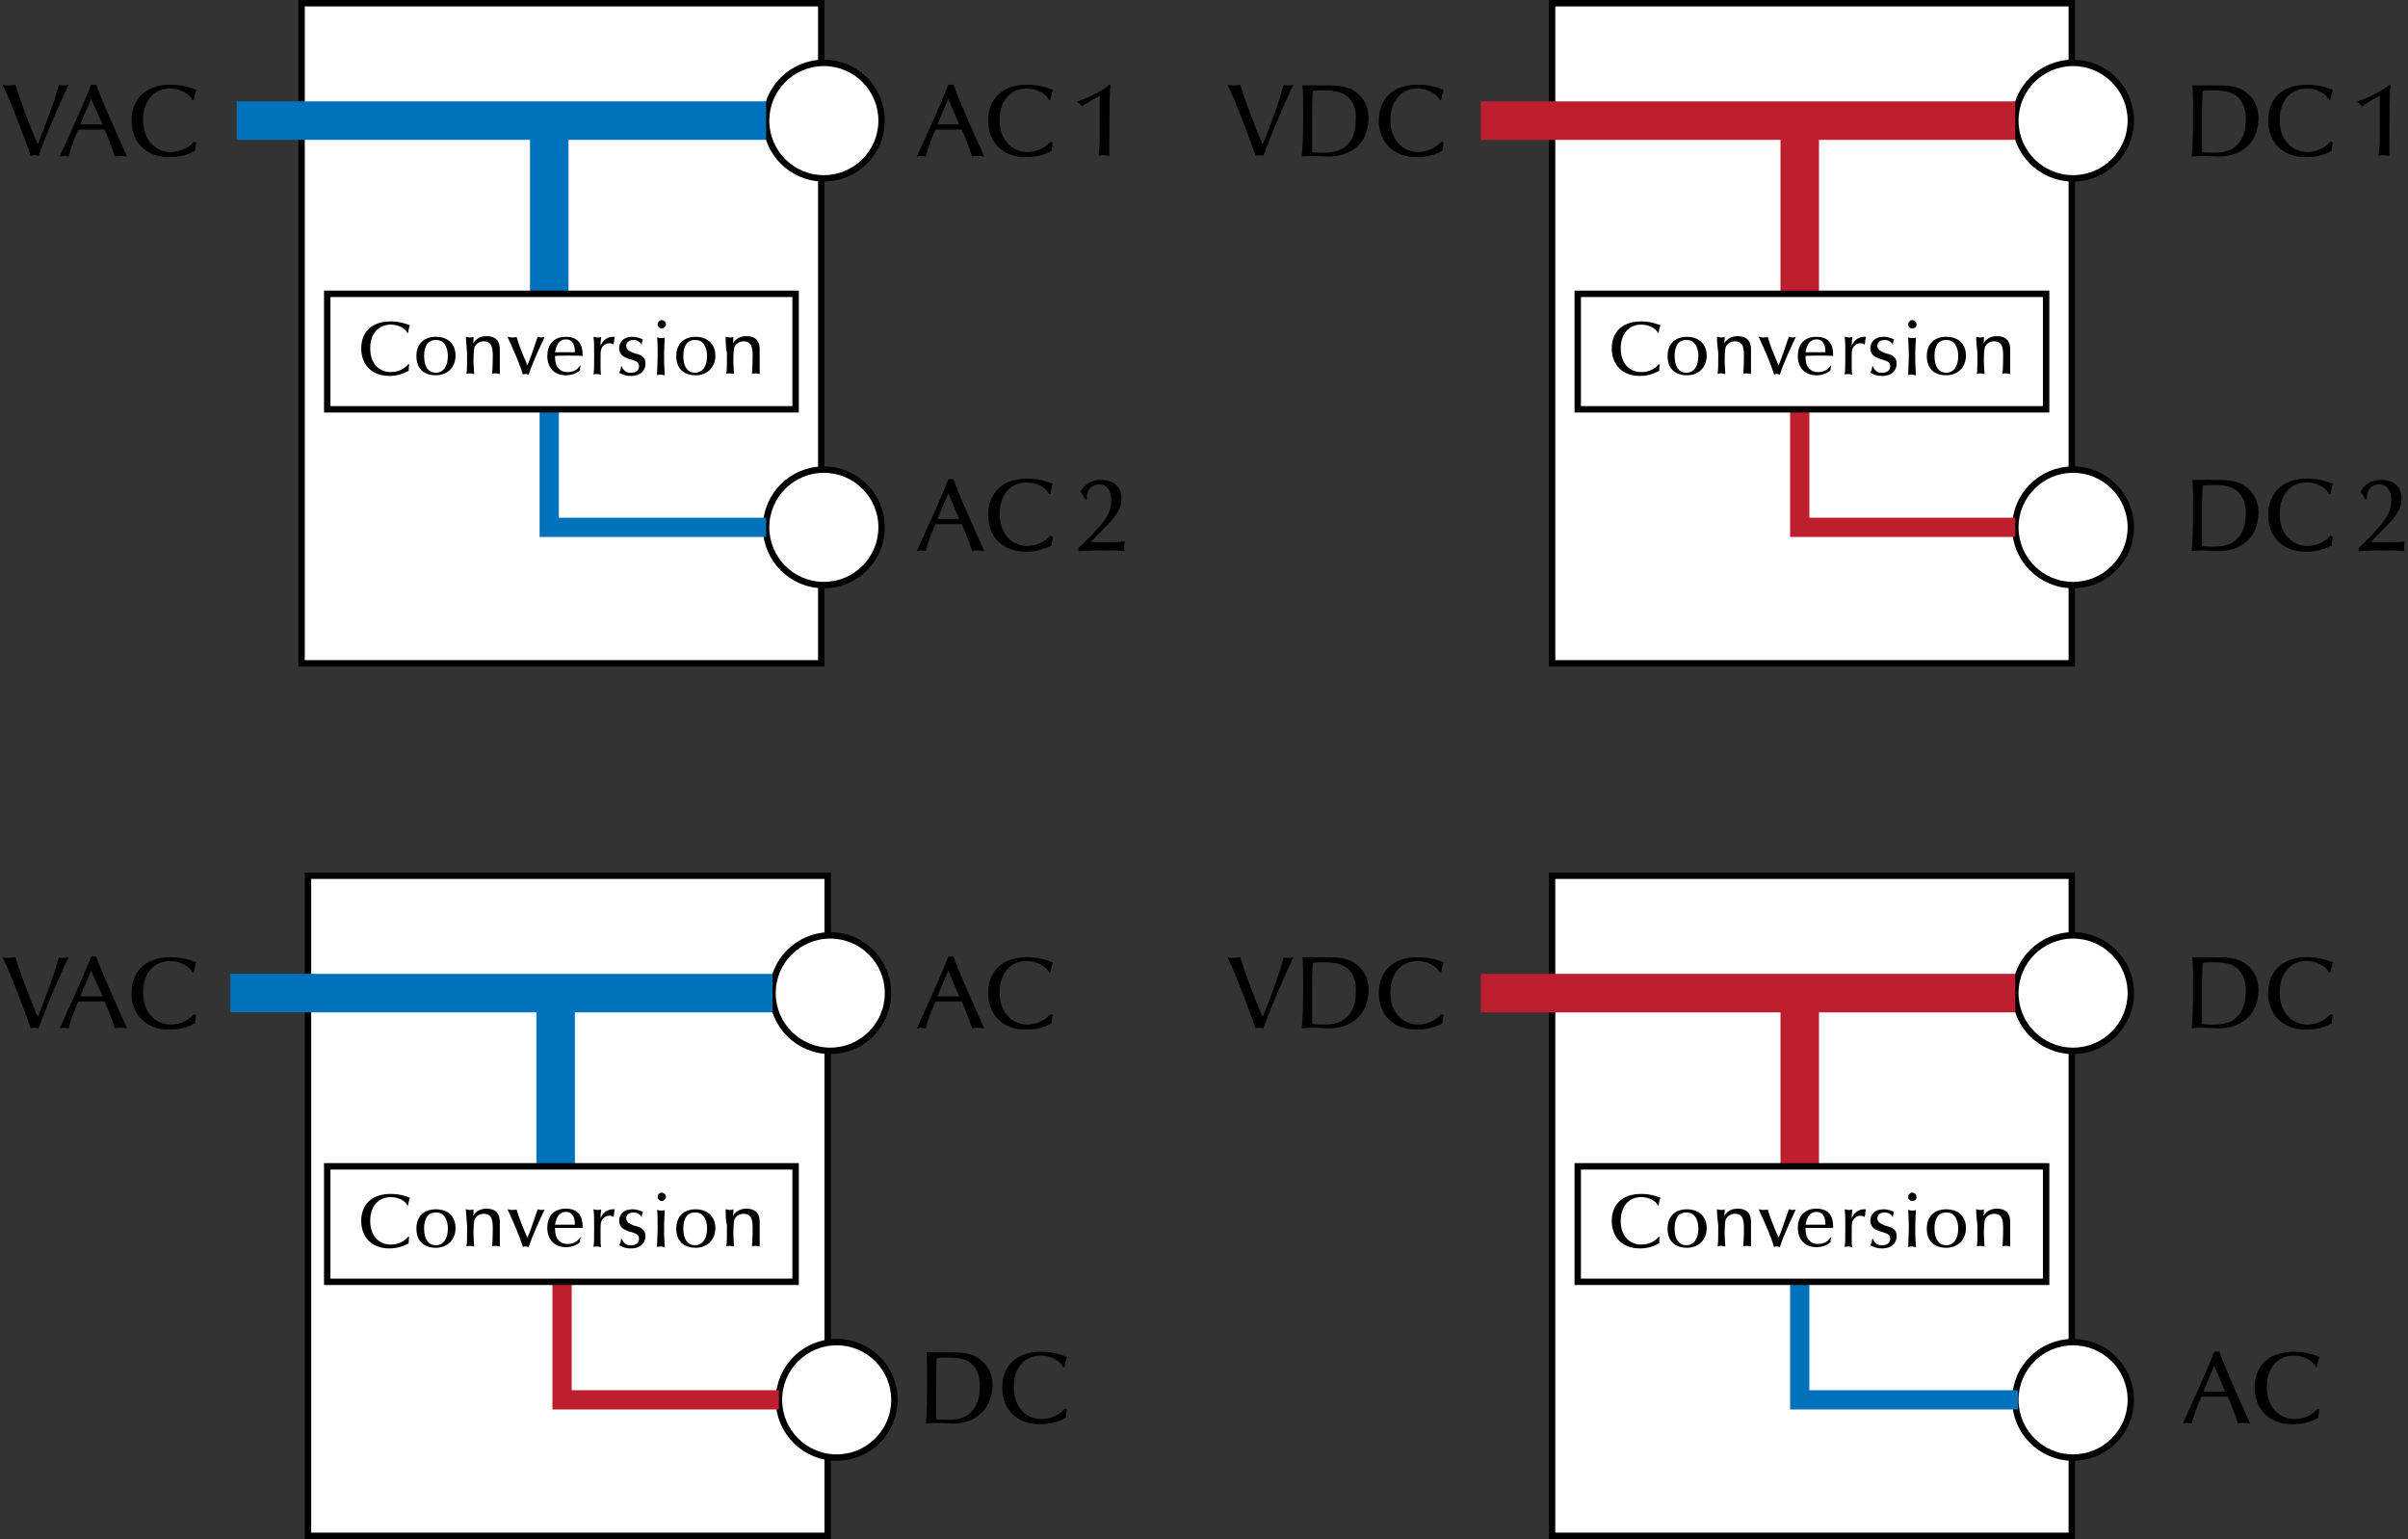 <?xml version="1.0" encoding="utf-8"?>
<!-- Generator: Adobe Illustrator 25.2.3, SVG Export Plug-In . SVG Version: 6.00 Build 0)  -->
<svg version="1.1" id="Layer_1" xmlns="http://www.w3.org/2000/svg" xmlns:xlink="http://www.w3.org/1999/xlink" x="0px" y="0px"
	 viewBox="0 0 375.3 239.9" style="enable-background:new 0 0 375.3 239.9;" xml:space="preserve">
<rect x="0" y="0" width="375.3" height="239.9" fill="#333333" stroke="none"/>
<style type="text/css">
	.st0{fill:#FFFFFF;stroke:#000000;}
	.st1{fill:none;stroke:#0072BC;stroke-width:6;}
	.st2{fill:none;stroke:#0072BC;stroke-width:3;}
	.st3{fill:none;stroke:#BE1E2D;stroke-width:3;}
	.st4{fill:none;stroke:#BE1E2D;stroke-width:6;}
</style>
<rect x="47" y="0.5" class="st0" width="81" height="102.9"/>
<circle class="st0" cx="128.4" cy="82.2" r="9"/>
<circle class="st0" cx="128.4" cy="18.8" r="9"/>
<line class="st1" x1="36.9" y1="18.8" x2="119.4" y2="18.8"/>
<polyline class="st2" points="85.6,60.3 85.6,82.2 119.4,82.2 "/>
<line class="st1" x1="85.6" y1="18.8" x2="85.6" y2="48.7"/>
<rect x="51" y="45.8" class="st0" width="73" height="18"/>
<rect x="48" y="136.5" class="st0" width="81" height="102.9"/>
<circle class="st0" cx="130.4" cy="218.2" r="9"/>
<circle class="st0" cx="129.4" cy="154.8" r="9"/>
<line class="st1" x1="35.9" y1="154.8" x2="120.4" y2="154.8"/>
<polyline class="st3" points="87.6,196.3 87.6,218.2 121.4,218.2 "/>
<line class="st1" x1="86.6" y1="154.8" x2="86.6" y2="184.7"/>
<rect x="241.9" y="0.5" class="st0" width="81" height="102.9"/>
<circle class="st0" cx="323.1" cy="82.2" r="9"/>
<circle class="st0" cx="323.1" cy="18.8" r="9"/>
<line class="st4" x1="230.8" y1="18.8" x2="314.1" y2="18.8"/>
<polyline class="st3" points="280.5,60.3 280.5,82.2 314.1,82.2 "/>
<line class="st4" x1="280.5" y1="18.8" x2="280.5" y2="48.7"/>
<rect x="241.9" y="136.5" class="st0" width="81" height="102.9"/>
<circle class="st0" cx="323.1" cy="218.2" r="9"/>
<circle class="st0" cx="323.1" cy="154.8" r="9"/>
<line class="st4" x1="230.8" y1="154.8" x2="314.1" y2="154.8"/>
<polyline class="st2" points="280.5,196.3 280.5,218.2 314.5,218.2 "/>
<line class="st4" x1="280.5" y1="154.8" x2="280.5" y2="184.7"/>
<g>
	<path d="M63.8,56.8c-0.1,0.3-0.1,0.5-0.1,1c-0.9,0.5-1.9,0.8-3,0.8c-2.8,0-4.4-1.8-4.4-4.3c0-2.3,1.4-4.2,4.6-4.2
		c1.5,0,2.4,0.4,3,0.6c-0.2,0.5-0.2,0.6-0.3,1.2h-0.1c-0.3-0.7-1.4-1.3-2.6-1.3c-1.9,0-3.2,1.4-3.2,3.7c0,2.5,1.5,3.7,3.2,3.7
		c0.5,0,1.8-0.1,2.7-1.2L63.8,56.8z"/>
	<path d="M71,55.4c0,1.9-1.3,3.1-3.1,3.1c-1.3,0-3-0.6-3-3c0-1.9,1.2-3,3-3C70.2,52.5,71,54,71,55.4z M66.1,55.5
		c0,1.7,0.7,2.6,1.8,2.6c1.2,0,1.9-1,1.9-2.6c0-0.9-0.3-2.5-1.8-2.5C66.1,52.9,66.1,55.1,66.1,55.5z"/>
	<path d="M72.6,52.5c0.2,0,0.4,0.1,0.6,0.1s0.4,0,0.6-0.1c0,0.2,0,1-0.1,1.1c0.3-0.6,1-1.2,2.1-1.2c2,0,2.1,1.4,2.1,2.1
		c0,0.1,0,2.1,0,2.6c0,0.2,0,1.1,0,1.2c-0.2,0-0.3-0.1-0.6-0.1c-0.3,0-0.5,0-0.6,0.1c0.1-1.3,0.1-2.6,0.1-2.8c0-1.2-0.1-2.3-1.4-2.3
		c-0.6,0-1.1,0.3-1.4,0.8c-0.2,0.4-0.2,1.8-0.2,2.3c0,0.9,0.1,1.5,0.1,2c-0.2,0-0.4-0.1-0.6-0.1s-0.5,0-0.6,0.1
		c0.1-0.7,0.1-1.5,0.1-3.3C72.7,54.3,72.7,53.4,72.6,52.5z"/>
	<path d="M82.1,57C82.1,57,82.1,57,82.1,57C82.2,57,82.2,57,82.1,57l0.2-0.3c0.2-0.4,1.1-3,1.5-4.2c0.2,0,0.3,0.1,0.5,0.1
		c0.3,0,0.4,0,0.6-0.1c-0.7,1.5-1.9,4-2.5,5.9c-0.1,0-0.2-0.1-0.4-0.1c-0.3,0-0.4,0-0.5,0.1c-0.6-2-1.5-3.9-2.4-5.9
		c0.2,0,0.4,0.1,0.7,0.1c0.4,0,0.6,0,0.7-0.1c0.4,1.4,1.2,3.3,1.6,4.2L82.1,57z"/>
	<path d="M86.5,55.5c0,0.3,0,1,0.3,1.6c0.6,0.9,1.3,0.9,1.7,0.9c1.2,0,1.7-0.7,1.9-1l0.1,0c-0.1,0.3-0.1,0.5-0.1,0.7
		c-0.5,0.5-1.3,0.8-2.2,0.8c-1.8,0-2.9-1.2-2.9-3c0-1.7,0.9-3,2.9-3c2.7,0,2.6,2.3,2.6,3C90.8,55.4,86.5,55.4,86.5,55.5z M89.6,54.9
		c0-0.4,0-2-1.4-2c-1,0-1.5,0.8-1.7,2H89.6z"/>
	<path d="M95.6,53.7c-0.2-0.1-0.3-0.2-0.6-0.2c-0.7,0-1.1,0.5-1.2,0.7c-0.2,0.4-0.2,0.6-0.2,2.1c0,0.1,0,0.5,0,0.8
		c0,0.8,0,0.9,0.1,1.3c-0.2,0-0.3-0.1-0.6-0.1c-0.3,0-0.4,0-0.6,0.1c0.1-0.8,0.1-1.2,0.1-3.1c0-1.4,0-2-0.1-2.8
		c0.2,0,0.3,0.1,0.6,0.1s0.4,0,0.6-0.1c-0.1,0.7-0.1,1.1-0.1,1.4c0.2-0.5,0.8-1.5,2.2-1.4c0,0.2-0.1,0.4-0.1,0.8
		C95.7,53.3,95.7,53.4,95.6,53.7L95.6,53.7z"/>
	<path d="M100,53.9c0-0.2-0.1-0.5-0.5-0.7c-0.3-0.2-0.6-0.2-0.8-0.2c-0.7,0-1.1,0.4-1.1,0.9c0,0.7,0.7,0.9,1.1,1.1
		c1.1,0.3,1.9,0.5,1.9,1.7c0,0.9-0.6,1.9-2.3,1.9c-1,0-1.6-0.4-1.8-0.5c0.2-0.3,0.3-0.8,0.3-1l0.1,0c0.1,0.2,0.2,0.5,0.6,0.8
		c0.3,0.2,0.6,0.2,0.9,0.2c0.6,0,1.2-0.3,1.2-1s-0.4-0.8-1.7-1.2c-0.5-0.2-1.4-0.5-1.4-1.6c0-0.7,0.4-1.8,2.1-1.8
		c0.8,0,1.3,0.3,1.6,0.4c-0.1,0.3-0.2,0.6-0.2,1L100,53.9L100,53.9z"/>
	<path d="M103.1,51.2c-0.3,0-0.6-0.3-0.6-0.6c0-0.4,0.3-0.7,0.6-0.7c0.4,0,0.7,0.3,0.7,0.7C103.7,51,103.4,51.2,103.1,51.2z
		 M102.4,52.6c0.2,0,0.3,0.1,0.6,0.1s0.4,0,0.6-0.1c0,0.7-0.1,1.2-0.1,3.2c0,0.6,0,0.8,0.1,2.7c-0.2,0-0.3-0.1-0.6-0.1
		c-0.3,0-0.4,0-0.6,0.1c0-0.9,0.1-2.1,0.1-3C102.5,54,102.5,53.2,102.4,52.6z"/>
	<path d="M111.5,55.4c0,1.9-1.3,3.1-3.1,3.1c-1.3,0-3-0.6-3-3c0-1.9,1.2-3,3-3C110.6,52.5,111.5,54,111.5,55.4z M106.5,55.5
		c0,1.7,0.7,2.6,1.8,2.6c1.2,0,1.9-1,1.9-2.6c0-0.9-0.3-2.5-1.8-2.5C106.5,52.9,106.5,55.1,106.5,55.5z"/>
	<path d="M113.1,52.5c0.2,0,0.4,0.1,0.6,0.1s0.4,0,0.6-0.1c0,0.2,0,1-0.1,1.1c0.3-0.6,1-1.2,2.1-1.2c2,0,2.1,1.4,2.1,2.1
		c0,0.1,0,2.1,0,2.6c0,0.2,0,1.1,0,1.2c-0.2,0-0.3-0.1-0.6-0.1c-0.3,0-0.5,0-0.6,0.1c0.1-1.3,0.1-2.6,0.1-2.8c0-1.2-0.1-2.3-1.4-2.3
		c-0.6,0-1.1,0.3-1.4,0.8c-0.2,0.4-0.2,1.8-0.2,2.3c0,0.9,0.1,1.5,0.1,2c-0.2,0-0.4-0.1-0.6-0.1s-0.5,0-0.6,0.1
		c0.1-0.7,0.1-1.5,0.1-3.3C113.1,54.3,113.1,53.4,113.1,52.5z"/>
</g>
<rect x="51" y="181.8" class="st0" width="73" height="18"/>
<g>
	<path d="M63.8,192.8c-0.1,0.3-0.1,0.5-0.1,1c-0.9,0.5-1.9,0.8-3,0.8c-2.8,0-4.4-1.8-4.4-4.3c0-2.3,1.4-4.2,4.6-4.2
		c1.5,0,2.4,0.4,3,0.6c-0.2,0.5-0.2,0.6-0.3,1.2h-0.1c-0.3-0.7-1.4-1.3-2.6-1.3c-1.9,0-3.2,1.4-3.2,3.7c0,2.5,1.5,3.7,3.2,3.7
		c0.5,0,1.8-0.1,2.7-1.2L63.8,192.8z"/>
	<path d="M71,191.4c0,1.9-1.3,3.1-3.1,3.1c-1.3,0-3-0.6-3-3c0-1.9,1.2-3,3-3C70.2,188.5,71,190,71,191.4z M66.1,191.5
		c0,1.7,0.7,2.6,1.8,2.6c1.2,0,1.9-1,1.9-2.6c0-0.9-0.3-2.5-1.8-2.5C66.1,188.9,66.1,191.1,66.1,191.5z"/>
	<path d="M72.6,188.5c0.2,0,0.4,0.1,0.6,0.1s0.4,0,0.6-0.1c0,0.2,0,1-0.1,1.1c0.3-0.6,1-1.2,2.1-1.2c2,0,2.1,1.4,2.1,2.1
		c0,0.1,0,2.1,0,2.6c0,0.2,0,1.1,0,1.2c-0.2,0-0.3-0.1-0.6-0.1c-0.3,0-0.5,0-0.6,0.1c0.1-1.3,0.1-2.6,0.1-2.8c0-1.2-0.1-2.3-1.4-2.3
		c-0.6,0-1.1,0.3-1.4,0.8c-0.2,0.4-0.2,1.8-0.2,2.3c0,0.9,0.1,1.5,0.1,2c-0.2,0-0.4-0.1-0.6-0.1s-0.5,0-0.6,0.1
		c0.1-0.7,0.1-1.5,0.1-3.3C72.7,190.3,72.7,189.4,72.6,188.5z"/>
	<path d="M82.1,193C82.1,193,82.1,193,82.1,193C82.2,193,82.2,193,82.1,193l0.2-0.3c0.2-0.4,1.1-3,1.5-4.2c0.2,0,0.3,0.1,0.5,0.1
		c0.3,0,0.4,0,0.6-0.1c-0.7,1.5-1.9,4-2.5,5.9c-0.1,0-0.2-0.1-0.4-0.1c-0.3,0-0.4,0-0.5,0.1c-0.6-2-1.5-3.9-2.4-5.9
		c0.2,0,0.4,0.1,0.7,0.1c0.4,0,0.6,0,0.7-0.1c0.4,1.4,1.2,3.3,1.6,4.2L82.1,193z"/>
	<path d="M86.5,191.4c0,0.3,0,1,0.3,1.6c0.6,0.9,1.3,0.9,1.7,0.9c1.2,0,1.7-0.7,1.9-1l0.1,0c-0.1,0.3-0.1,0.5-0.1,0.7
		c-0.5,0.5-1.3,0.8-2.2,0.8c-1.8,0-2.9-1.2-2.9-3c0-1.7,0.9-3,2.9-3c2.7,0,2.6,2.3,2.6,3L86.5,191.4L86.5,191.4z M89.6,190.9
		c0-0.4,0-2-1.4-2c-1,0-1.5,0.8-1.7,2H89.6z"/>
	<path d="M95.6,189.7c-0.2-0.1-0.3-0.2-0.6-0.2c-0.7,0-1.1,0.5-1.2,0.7c-0.2,0.4-0.2,0.6-0.2,2.1c0,0.1,0,0.5,0,0.8
		c0,0.8,0,0.9,0.1,1.3c-0.2,0-0.3-0.1-0.6-0.1c-0.3,0-0.4,0-0.6,0.1c0.1-0.8,0.1-1.2,0.1-3.1c0-1.4,0-2-0.1-2.8
		c0.2,0,0.3,0.1,0.6,0.1s0.4,0,0.6-0.1c-0.1,0.7-0.1,1.1-0.1,1.4c0.2-0.5,0.8-1.5,2.2-1.4c0,0.2-0.1,0.4-0.1,0.8
		C95.7,189.3,95.7,189.4,95.6,189.7L95.6,189.7z"/>
	<path d="M100,189.9c0-0.2-0.1-0.5-0.5-0.7c-0.3-0.2-0.6-0.2-0.8-0.2c-0.7,0-1.1,0.4-1.1,0.9c0,0.7,0.7,0.9,1.1,1.1
		c1.1,0.3,1.9,0.5,1.9,1.7c0,0.9-0.6,1.9-2.3,1.9c-1,0-1.6-0.4-1.8-0.5c0.2-0.3,0.3-0.8,0.3-1l0.1,0c0.1,0.2,0.2,0.5,0.6,0.8
		c0.3,0.2,0.6,0.2,0.9,0.2c0.6,0,1.2-0.3,1.2-1s-0.4-0.8-1.7-1.2c-0.5-0.2-1.4-0.5-1.4-1.6c0-0.7,0.4-1.8,2.1-1.8
		c0.8,0,1.3,0.3,1.6,0.4c-0.1,0.3-0.2,0.6-0.2,1L100,189.9L100,189.9z"/>
	<path d="M103.1,187.2c-0.3,0-0.6-0.3-0.6-0.6c0-0.4,0.3-0.7,0.6-0.7c0.4,0,0.7,0.3,0.7,0.7C103.7,187,103.4,187.2,103.1,187.2z
		 M102.4,188.6c0.2,0,0.3,0.1,0.6,0.1s0.4,0,0.6-0.1c0,0.7-0.1,1.2-0.1,3.2c0,0.6,0,0.8,0.1,2.6c-0.2,0-0.3-0.1-0.6-0.1
		c-0.3,0-0.4,0-0.6,0.1c0-0.9,0.1-2.1,0.1-3C102.5,189.9,102.5,189.2,102.4,188.6z"/>
	<path d="M111.5,191.4c0,1.9-1.3,3.1-3.1,3.1c-1.3,0-3-0.6-3-3c0-1.9,1.2-3,3-3C110.6,188.5,111.5,190,111.5,191.4z M106.5,191.5
		c0,1.7,0.7,2.6,1.8,2.6c1.2,0,1.9-1,1.9-2.6c0-0.9-0.3-2.5-1.8-2.5C106.5,188.9,106.5,191.1,106.5,191.5z"/>
	<path d="M113.1,188.5c0.2,0,0.4,0.1,0.6,0.1s0.4,0,0.6-0.1c0,0.2,0,1-0.1,1.1c0.3-0.6,1-1.2,2.1-1.2c2,0,2.1,1.4,2.1,2.1
		c0,0.1,0,2.1,0,2.6c0,0.2,0,1.1,0,1.2c-0.2,0-0.3-0.1-0.6-0.1c-0.3,0-0.5,0-0.6,0.1c0.1-1.3,0.1-2.6,0.1-2.8c0-1.2-0.1-2.3-1.4-2.3
		c-0.6,0-1.1,0.3-1.4,0.8c-0.2,0.4-0.2,1.8-0.2,2.3c0,0.9,0.1,1.5,0.1,2c-0.2,0-0.4-0.1-0.6-0.1s-0.5,0-0.6,0.1
		c0.1-0.7,0.1-1.5,0.1-3.3C113.1,190.3,113.1,189.4,113.1,188.5z"/>
</g>
<rect x="245.9" y="181.8" class="st0" width="73" height="18"/>
<g>
	<path d="M258.7,192.8c-0.1,0.3-0.1,0.5-0.1,1c-0.9,0.5-1.9,0.8-3,0.8c-2.8,0-4.4-1.8-4.4-4.3c0-2.3,1.4-4.2,4.6-4.2
		c1.5,0,2.4,0.4,3,0.6c-0.2,0.5-0.2,0.6-0.3,1.2h-0.1c-0.3-0.7-1.4-1.3-2.6-1.3c-1.9,0-3.2,1.4-3.2,3.7c0,2.5,1.5,3.7,3.2,3.7
		c0.5,0,1.8-0.1,2.7-1.2L258.7,192.8z"/>
	<path d="M266,191.4c0,1.9-1.3,3.1-3.1,3.1c-1.3,0-3-0.6-3-3c0-1.9,1.2-3,3-3C265.1,188.5,266,190,266,191.4z M261,191.5
		c0,1.7,0.7,2.6,1.8,2.6c1.2,0,1.9-1,1.9-2.6c0-0.9-0.3-2.5-1.8-2.5C261,188.9,261,191.1,261,191.5z"/>
	<path d="M267.6,188.5c0.2,0,0.4,0.1,0.6,0.1c0.2,0,0.4,0,0.6-0.1c0,0.2,0,1-0.1,1.1c0.3-0.6,1-1.2,2.1-1.2c2,0,2.1,1.4,2.1,2.1
		c0,0.1,0,2.1,0,2.6c0,0.2,0,1.1,0,1.2c-0.2,0-0.3-0.1-0.6-0.1c-0.3,0-0.5,0-0.6,0.1c0.1-1.3,0.1-2.6,0.1-2.8c0-1.2-0.1-2.3-1.4-2.3
		c-0.6,0-1.1,0.3-1.4,0.8c-0.2,0.4-0.2,1.8-0.2,2.3c0,0.9,0.1,1.5,0.1,2c-0.2,0-0.4-0.1-0.6-0.1s-0.5,0-0.6,0.1
		c0.1-0.7,0.1-1.5,0.1-3.3C267.7,190.3,267.6,189.4,267.6,188.5z"/>
	<path d="M277.1,193C277.1,193,277.1,193,277.1,193C277.1,193,277.1,193,277.1,193l0.2-0.3c0.2-0.4,1.1-3,1.5-4.2
		c0.2,0,0.3,0.1,0.5,0.1c0.3,0,0.4,0,0.6-0.1c-0.7,1.5-1.9,4-2.5,5.9c-0.1,0-0.2-0.1-0.4-0.1c-0.3,0-0.4,0-0.5,0.1
		c-0.6-2-1.5-3.9-2.4-5.9c0.2,0,0.4,0.1,0.7,0.1c0.4,0,0.6,0,0.7-0.1c0.4,1.4,1.2,3.3,1.6,4.2L277.1,193z"/>
	<path d="M281.4,191.4c0,0.3,0,1,0.3,1.6c0.6,0.9,1.3,0.9,1.7,0.9c1.2,0,1.7-0.7,1.9-1l0.1,0c-0.1,0.3-0.1,0.5-0.1,0.7
		c-0.5,0.5-1.3,0.8-2.2,0.8c-1.8,0-2.9-1.2-2.9-3c0-1.7,0.9-3,2.9-3c2.7,0,2.6,2.3,2.6,3L281.4,191.4L281.4,191.4z M284.5,190.9
		c0-0.4,0-2-1.4-2c-1,0-1.5,0.8-1.7,2H284.5z"/>
	<path d="M290.6,189.7c-0.2-0.1-0.3-0.2-0.6-0.2c-0.7,0-1.1,0.5-1.2,0.7c-0.2,0.4-0.2,0.6-0.2,2.1c0,0.1,0,0.5,0,0.8
		c0,0.8,0,0.9,0.1,1.3c-0.2,0-0.3-0.1-0.6-0.1c-0.3,0-0.4,0-0.6,0.1c0.1-0.8,0.1-1.2,0.1-3.1c0-1.4,0-2-0.1-2.8
		c0.2,0,0.3,0.1,0.6,0.1s0.4,0,0.6-0.1c-0.1,0.7-0.1,1.1-0.1,1.4c0.2-0.5,0.8-1.5,2.2-1.4c0,0.2-0.1,0.4-0.1,0.8
		C290.7,189.3,290.7,189.4,290.6,189.7L290.6,189.7z"/>
	<path d="M295,189.9c0-0.2-0.1-0.5-0.5-0.7c-0.3-0.2-0.6-0.2-0.8-0.2c-0.7,0-1.1,0.4-1.1,0.9c0,0.7,0.7,0.9,1.1,1.1
		c1.1,0.3,1.9,0.5,1.9,1.7c0,0.9-0.6,1.9-2.3,1.9c-1,0-1.6-0.4-1.8-0.5c0.2-0.3,0.3-0.8,0.3-1l0.1,0c0.1,0.2,0.2,0.5,0.6,0.8
		c0.3,0.2,0.6,0.2,0.9,0.2c0.6,0,1.2-0.3,1.2-1s-0.4-0.8-1.7-1.2c-0.5-0.2-1.4-0.5-1.4-1.6c0-0.7,0.4-1.8,2.1-1.8
		c0.8,0,1.3,0.3,1.6,0.4c-0.1,0.3-0.2,0.6-0.2,1L295,189.9L295,189.9z"/>
	<path d="M298,187.2c-0.3,0-0.6-0.3-0.6-0.6c0-0.4,0.3-0.7,0.6-0.7c0.4,0,0.7,0.3,0.7,0.7C298.7,187,298.4,187.2,298,187.2z
		 M297.4,188.6c0.2,0,0.3,0.1,0.6,0.1s0.4,0,0.6-0.1c0,0.7-0.1,1.2-0.1,3.2c0,0.6,0,0.8,0.1,2.6c-0.2,0-0.3-0.1-0.6-0.1
		c-0.3,0-0.4,0-0.6,0.1c0-0.9,0.1-2.1,0.1-3C297.5,189.9,297.4,189.2,297.4,188.6z"/>
	<path d="M306.4,191.4c0,1.9-1.3,3.1-3.1,3.1c-1.3,0-3-0.6-3-3c0-1.9,1.2-3,3-3C305.6,188.5,306.4,190,306.4,191.4z M301.5,191.5
		c0,1.7,0.7,2.6,1.8,2.6c1.2,0,1.9-1,1.9-2.6c0-0.9-0.3-2.5-1.8-2.5C301.5,188.9,301.5,191.1,301.5,191.5z"/>
	<path d="M308,188.5c0.2,0,0.4,0.1,0.6,0.1c0.2,0,0.4,0,0.6-0.1c0,0.2,0,1-0.1,1.1c0.3-0.6,1-1.2,2.1-1.2c2,0,2.1,1.4,2.1,2.1
		c0,0.1,0,2.1,0,2.6c0,0.2,0,1.1,0,1.2c-0.2,0-0.3-0.1-0.6-0.1c-0.3,0-0.5,0-0.6,0.1c0.1-1.3,0.1-2.6,0.1-2.8c0-1.2-0.1-2.3-1.4-2.3
		c-0.6,0-1.1,0.3-1.4,0.8c-0.2,0.4-0.2,1.8-0.2,2.3c0,0.9,0.1,1.5,0.1,2c-0.2,0-0.4-0.1-0.6-0.1s-0.5,0-0.6,0.1
		c0.1-0.7,0.1-1.5,0.1-3.3C308.1,190.3,308,189.4,308,188.5z"/>
</g>
<rect x="245.9" y="45.8" class="st0" width="73" height="18"/>
<g>
	<path d="M258.7,56.8c-0.1,0.3-0.1,0.5-0.1,1c-0.9,0.5-1.9,0.8-3,0.8c-2.8,0-4.4-1.8-4.4-4.3c0-2.3,1.4-4.2,4.6-4.2
		c1.5,0,2.4,0.4,3,0.6c-0.2,0.5-0.2,0.6-0.3,1.2h-0.1c-0.3-0.7-1.4-1.3-2.6-1.3c-1.9,0-3.2,1.4-3.2,3.7c0,2.5,1.5,3.7,3.2,3.7
		c0.5,0,1.8-0.1,2.7-1.2L258.7,56.8z"/>
	<path d="M266,55.4c0,1.9-1.3,3.1-3.1,3.1c-1.3,0-3-0.6-3-3c0-1.9,1.2-3,3-3C265.1,52.5,266,54,266,55.4z M261,55.5
		c0,1.7,0.7,2.6,1.8,2.6c1.2,0,1.9-1,1.9-2.6c0-0.9-0.3-2.5-1.8-2.5C261,52.9,261,55.1,261,55.5z"/>
	<path d="M267.6,52.5c0.2,0,0.4,0.1,0.6,0.1c0.2,0,0.4,0,0.6-0.1c0,0.2,0,1-0.1,1.1c0.3-0.6,1-1.2,2.1-1.2c2,0,2.1,1.4,2.1,2.1
		c0,0.1,0,2.1,0,2.6c0,0.2,0,1.1,0,1.2c-0.2,0-0.3-0.1-0.6-0.1c-0.3,0-0.5,0-0.6,0.1c0.1-1.3,0.1-2.6,0.1-2.8c0-1.2-0.1-2.3-1.4-2.3
		c-0.6,0-1.1,0.3-1.4,0.8c-0.2,0.4-0.2,1.8-0.2,2.3c0,0.9,0.1,1.5,0.1,2c-0.2,0-0.4-0.1-0.6-0.1s-0.5,0-0.6,0.1
		c0.1-0.7,0.1-1.5,0.1-3.3C267.7,54.3,267.6,53.4,267.6,52.5z"/>
	<path d="M277.1,57C277.1,57,277.1,57,277.1,57C277.1,57,277.1,57,277.1,57l0.2-0.3c0.2-0.4,1.1-3,1.5-4.2c0.2,0,0.3,0.1,0.5,0.1
		c0.3,0,0.4,0,0.6-0.1c-0.7,1.5-1.9,4-2.5,5.9c-0.1,0-0.2-0.1-0.4-0.1c-0.3,0-0.4,0-0.5,0.1c-0.6-2-1.5-3.9-2.4-5.9
		c0.2,0,0.4,0.1,0.7,0.1c0.4,0,0.6,0,0.7-0.1c0.4,1.4,1.2,3.3,1.6,4.2L277.1,57z"/>
	<path d="M281.4,55.5c0,0.3,0,1,0.3,1.6c0.6,0.9,1.3,0.9,1.7,0.9c1.2,0,1.7-0.7,1.9-1l0.1,0c-0.1,0.3-0.1,0.5-0.1,0.7
		c-0.5,0.5-1.3,0.8-2.2,0.8c-1.8,0-2.9-1.2-2.9-3c0-1.7,0.9-3,2.9-3c2.7,0,2.6,2.3,2.6,3C285.7,55.4,281.4,55.4,281.4,55.5z
		 M284.5,54.9c0-0.4,0-2-1.4-2c-1,0-1.5,0.8-1.7,2H284.5z"/>
	<path d="M290.6,53.7c-0.2-0.1-0.3-0.2-0.6-0.2c-0.7,0-1.1,0.5-1.2,0.7c-0.2,0.4-0.2,0.6-0.2,2.1c0,0.1,0,0.5,0,0.8
		c0,0.8,0,0.9,0.1,1.3c-0.2,0-0.3-0.1-0.6-0.1c-0.3,0-0.4,0-0.6,0.1c0.1-0.8,0.1-1.2,0.1-3.1c0-1.4,0-2-0.1-2.8
		c0.2,0,0.3,0.1,0.6,0.1s0.4,0,0.6-0.1c-0.1,0.7-0.1,1.1-0.1,1.4c0.2-0.5,0.8-1.5,2.2-1.4c0,0.2-0.1,0.4-0.1,0.8
		C290.7,53.3,290.7,53.4,290.6,53.7L290.6,53.7z"/>
	<path d="M295,53.9c0-0.2-0.1-0.5-0.5-0.7c-0.3-0.2-0.6-0.2-0.8-0.2c-0.7,0-1.1,0.4-1.1,0.9c0,0.7,0.7,0.9,1.1,1.1
		c1.1,0.3,1.9,0.5,1.9,1.7c0,0.9-0.6,1.9-2.3,1.9c-1,0-1.6-0.4-1.8-0.5c0.2-0.3,0.3-0.8,0.3-1l0.1,0c0.1,0.2,0.2,0.5,0.6,0.8
		c0.3,0.2,0.6,0.2,0.9,0.2c0.6,0,1.2-0.3,1.2-1s-0.4-0.8-1.7-1.2c-0.5-0.2-1.4-0.5-1.4-1.6c0-0.7,0.4-1.8,2.1-1.8
		c0.8,0,1.3,0.3,1.6,0.4c-0.1,0.3-0.2,0.6-0.2,1L295,53.9L295,53.9z"/>
	<path d="M298,51.2c-0.3,0-0.6-0.3-0.6-0.6c0-0.4,0.3-0.7,0.6-0.7c0.4,0,0.7,0.3,0.7,0.7C298.7,51,298.4,51.2,298,51.2z M297.4,52.6
		c0.2,0,0.3,0.1,0.6,0.1s0.4,0,0.6-0.1c0,0.7-0.1,1.2-0.1,3.2c0,0.6,0,0.8,0.1,2.7c-0.2,0-0.3-0.1-0.6-0.1c-0.3,0-0.4,0-0.6,0.1
		c0-0.9,0.1-2.1,0.1-3C297.5,54,297.4,53.2,297.4,52.6z"/>
	<path d="M306.4,55.4c0,1.9-1.3,3.1-3.1,3.1c-1.3,0-3-0.6-3-3c0-1.9,1.2-3,3-3C305.6,52.5,306.4,54,306.4,55.4z M301.5,55.5
		c0,1.7,0.7,2.6,1.8,2.6c1.2,0,1.9-1,1.9-2.6c0-0.9-0.3-2.5-1.8-2.5C301.5,52.9,301.5,55.1,301.5,55.5z"/>
	<path d="M308,52.5c0.2,0,0.4,0.1,0.6,0.1c0.2,0,0.4,0,0.6-0.1c0,0.2,0,1-0.1,1.1c0.3-0.6,1-1.2,2.1-1.2c2,0,2.1,1.4,2.1,2.1
		c0,0.1,0,2.1,0,2.6c0,0.2,0,1.1,0,1.2c-0.2,0-0.3-0.1-0.6-0.1c-0.3,0-0.5,0-0.6,0.1c0.1-1.3,0.1-2.6,0.1-2.8c0-1.2-0.1-2.3-1.4-2.3
		c-0.6,0-1.1,0.3-1.4,0.8c-0.2,0.4-0.2,1.8-0.2,2.3c0,0.9,0.1,1.5,0.1,2c-0.2,0-0.4-0.1-0.6-0.1s-0.5,0-0.6,0.1
		c0.1-0.7,0.1-1.5,0.1-3.3C308.1,54.3,308,53.4,308,52.5z"/>
</g>
<g>
	<path d="M145.8,20.2c-0.3,0.7-1,2.2-1.5,4.2c-0.2,0-0.4-0.1-0.7-0.1s-0.5,0.1-0.7,0.1c1.4-3.1,3.8-8.3,4.9-11.2c0.1,0,0.2,0,0.4,0
		c0.1,0,0.2,0,0.4,0c1.2,3.4,4.8,11.1,4.8,11.2c-0.3,0-0.5-0.1-0.9-0.1c-0.4,0-0.7,0-1,0.1c-0.6-1.9-1.2-3.3-1.6-4.2H145.8z
		 M147.8,15.4l-1.7,4h3.4L147.8,15.4z"/>
	<path d="M164.1,22.2c-0.1,0.4-0.1,0.7-0.2,1.3c-1.2,0.7-2.6,1-4,1c-3.7,0-5.9-2.4-5.9-5.7c0-3.1,1.9-5.6,6.1-5.6
		c1.9,0,3.2,0.5,4,0.8c-0.2,0.7-0.3,0.9-0.4,1.6h-0.2c-0.4-0.9-1.8-1.8-3.5-1.8c-2.5,0-4.2,1.9-4.2,4.9c0,3.3,2.1,5,4.3,5
		c0.7,0,2.4-0.2,3.6-1.6L164.1,22.2z"/>
	<path d="M167.9,15.8c1.1-0.3,3.8-1.5,5-2.6l0.2,0.1c0,0.3-0.1,0.5-0.1,0.8c-0.1,1.7-0.1,7.1-0.1,8.4c0,0.9,0,1.4,0,1.8
		c-0.4-0.1-0.6-0.1-0.9-0.1c-0.3,0-0.5,0-0.8,0.1c0.1-0.6,0.2-1.7,0.2-2.5c0-0.3,0-4.3,0-6.9c-0.4,0.2-2.1,1.2-2.8,1.7
		c-0.1-0.2-0.3-0.4-0.7-0.7L167.9,15.8L167.9,15.8z"/>
</g>
<g>
	<path d="M145.8,81.7c-0.3,0.7-1,2.2-1.5,4.2c-0.2,0-0.4-0.1-0.7-0.1s-0.5,0.1-0.7,0.1c1.4-3.1,3.8-8.3,4.9-11.2c0.1,0,0.2,0,0.4,0
		c0.1,0,0.2,0,0.4,0c1.2,3.4,4.8,11.1,4.8,11.2c-0.3,0-0.5-0.1-0.9-0.1c-0.4,0-0.7,0-1,0.1c-0.6-1.9-1.2-3.3-1.6-4.2H145.8z
		 M147.8,76.9l-1.7,4h3.4L147.8,76.9z"/>
	<path d="M164.1,83.7c-0.1,0.4-0.1,0.7-0.2,1.3c-1.2,0.7-2.6,1-4,1c-3.7,0-5.9-2.4-5.9-5.7c0-3.1,1.9-5.7,6.1-5.7
		c1.9,0,3.2,0.5,4,0.8c-0.2,0.7-0.3,0.9-0.4,1.6h-0.2c-0.4-0.9-1.8-1.8-3.5-1.8c-2.5,0-4.2,1.9-4.2,4.9c0,3.3,2.1,5,4.3,5
		c0.7,0,2.4-0.2,3.6-1.6L164.1,83.7z"/>
	<path d="M168.1,85.4c1.2-1.1,2.3-2.2,3.4-3.5c0.6-0.7,1.7-2,1.7-3.9c0-0.7-0.2-2.5-1.9-2.5c-0.8,0-2,0.5-1.9,2.3l-0.3,0
		c-0.2-0.5-0.5-0.9-0.7-1.1c0.2-0.4,1-1.9,3.2-1.9c2.1,0,3.2,1.2,3.2,2.9c0,1.5-0.9,2.7-1.7,3.6l-3.1,3.2h3.1c0.8,0,1.5,0,2.2-0.1
		c0,0.2-0.1,0.5-0.1,0.8c0,0.3,0,0.5,0.1,0.7c-0.5,0-1.2-0.1-2-0.1c-1.6,0-3.6,0-5.2,0.1V85.4z"/>
</g>
<g>
	<path d="M145.8,156.1c-0.3,0.7-1,2.2-1.5,4.2c-0.2,0-0.4-0.1-0.7-0.1s-0.5,0.1-0.7,0.1c1.4-3.1,3.8-8.3,4.9-11.2c0.1,0,0.2,0,0.4,0
		c0.1,0,0.2,0,0.4,0c1.2,3.4,4.8,11.1,4.8,11.2c-0.3,0-0.5-0.1-0.9-0.1c-0.4,0-0.7,0-1,0.1c-0.6-1.9-1.2-3.3-1.6-4.2H145.8z
		 M147.8,151.3l-1.7,4h3.4L147.8,151.3z"/>
	<path d="M164.1,158.2c-0.1,0.4-0.1,0.7-0.2,1.3c-1.2,0.7-2.6,1-4,1c-3.7,0-5.9-2.4-5.9-5.7c0-3.1,1.9-5.6,6.1-5.6
		c1.9,0,3.2,0.5,4,0.8c-0.2,0.7-0.3,0.9-0.4,1.6h-0.2c-0.4-0.9-1.8-1.8-3.5-1.8c-2.5,0-4.2,1.9-4.2,4.9c0,3.3,2.1,5,4.3,5
		c0.7,0,2.4-0.2,3.6-1.6L164.1,158.2z"/>
</g>
<g>
	<path d="M148.5,221.9c-0.2,0-2.1-0.1-2.5-0.1c-0.4,0-0.8,0-1.7,0.1c0.1-1.6,0.2-2.7,0.2-6.4c0-2.4,0-3-0.1-4.7c0.9,0,1.7,0,2.6,0
		c2.9,0,4.4,0,5.9,1.2c1.4,1.1,1.8,2.6,1.8,4C154.5,220.1,151.7,221.9,148.5,221.9z M151.2,212.4c-1.1-0.8-2.5-0.8-3.8-0.8
		c-0.8,0-0.9,0-1.4,0.1c-0.1,1.5-0.1,3.1-0.1,4.6c0,2.9,0,3.3,0,4.9c0.5,0.1,0.9,0.1,1.7,0.1c0.7,0,2.2,0,3.3-0.8
		c1.5-1.1,1.8-2.9,1.8-4.1C152.8,215,152.5,213.4,151.2,212.4z"/>
	<path d="M166.3,219.7c-0.1,0.4-0.1,0.7-0.2,1.3c-1.2,0.7-2.6,1-4,1c-3.7,0-5.9-2.4-5.9-5.7c0-3.1,1.9-5.6,6.1-5.6
		c1.9,0,3.2,0.5,4,0.8c-0.2,0.7-0.3,0.9-0.4,1.6h-0.2c-0.4-0.9-1.8-1.8-3.5-1.8c-2.5,0-4.2,1.9-4.2,4.9c0,3.3,2.1,5,4.3,5
		c0.7,0,2.4-0.2,3.6-1.6L166.3,219.7z"/>
</g>
<g>
	<path d="M345.8,24.4c-0.2,0-2.1-0.1-2.5-0.1c-0.4,0-0.8,0-1.7,0.1c0.1-1.6,0.2-2.7,0.2-6.4c0-2.4,0-3-0.1-4.7c0.9,0,1.7,0,2.6,0
		c2.9,0,4.4,0,5.9,1.2c1.4,1.1,1.8,2.6,1.8,4C351.9,22.6,349,24.4,345.8,24.4z M348.5,14.9c-1.1-0.8-2.5-0.8-3.8-0.8
		c-0.8,0-0.9,0-1.4,0.1c-0.1,1.5-0.1,3.1-0.1,4.6c0,2.9,0,3.3,0,4.9c0.5,0.1,0.9,0.1,1.7,0.1c0.7,0,2.2,0,3.3-0.8
		c1.5-1.1,1.8-2.9,1.8-4.1C350.1,17.5,349.8,15.9,348.5,14.9z"/>
	<path d="M363.6,22.2c-0.1,0.4-0.1,0.7-0.2,1.3c-1.2,0.7-2.6,1-4,1c-3.7,0-5.9-2.4-5.9-5.7c0-3.1,1.9-5.6,6.1-5.6
		c1.9,0,3.2,0.5,4,0.8c-0.2,0.7-0.3,0.9-0.4,1.6h-0.2c-0.4-0.9-1.8-1.8-3.5-1.8c-2.5,0-4.2,1.9-4.2,4.9c0,3.3,2.1,5,4.3,5
		c0.7,0,2.4-0.2,3.6-1.6L363.6,22.2z"/>
	<path d="M367.4,15.8c1.1-0.3,3.8-1.5,5-2.6l0.2,0.1c0,0.3-0.1,0.5-0.1,0.8c-0.1,1.7-0.1,7.1-0.1,8.4c0,0.9,0,1.4,0,1.8
		c-0.4-0.1-0.6-0.1-0.9-0.1c-0.3,0-0.5,0-0.8,0.1c0.1-0.6,0.2-1.7,0.2-2.5c0-0.3,0-4.3,0-6.9c-0.4,0.2-2.1,1.2-2.8,1.7
		c-0.1-0.2-0.3-0.4-0.7-0.7L367.4,15.8L367.4,15.8z"/>
</g>
<g>
	<path d="M345.8,85.9c-0.2,0-2.1-0.1-2.5-0.1c-0.4,0-0.8,0-1.7,0.1c0.1-1.6,0.2-2.7,0.2-6.4c0-2.4,0-3-0.1-4.7c0.9,0,1.7,0,2.6,0
		c2.9,0,4.4,0,5.9,1.2c1.4,1.1,1.8,2.6,1.8,4C351.9,84.1,349,85.9,345.8,85.9z M348.5,76.4c-1.1-0.8-2.5-0.8-3.8-0.8
		c-0.8,0-0.9,0-1.4,0.1c-0.1,1.5-0.1,3.1-0.1,4.6c0,2.9,0,3.3,0,4.8c0.5,0.1,0.9,0.1,1.7,0.1c0.7,0,2.2,0,3.3-0.8
		c1.5-1.1,1.8-2.9,1.8-4.1C350.1,79,349.8,77.4,348.5,76.4z"/>
	<path d="M363.6,83.7c-0.1,0.4-0.1,0.7-0.2,1.3c-1.2,0.7-2.6,1-4,1c-3.7,0-5.9-2.4-5.9-5.7c0-3.1,1.9-5.7,6.1-5.7
		c1.9,0,3.2,0.5,4,0.8c-0.2,0.7-0.3,0.9-0.4,1.6h-0.2c-0.4-0.9-1.8-1.8-3.5-1.8c-2.5,0-4.2,1.9-4.2,4.9c0,3.3,2.1,5,4.3,5
		c0.7,0,2.4-0.2,3.6-1.6L363.6,83.7z"/>
	<path d="M367.6,85.4c1.2-1.1,2.3-2.2,3.4-3.5c0.6-0.7,1.7-2,1.7-3.9c0-0.7-0.2-2.5-1.9-2.5c-0.8,0-2,0.5-1.9,2.3l-0.3,0
		c-0.2-0.5-0.5-0.9-0.7-1.1c0.2-0.4,1-1.9,3.2-1.9c2.1,0,3.2,1.2,3.2,2.9c0,1.5-0.9,2.7-1.7,3.6l-3.1,3.2h3.1c0.8,0,1.5,0,2.2-0.1
		c0,0.2-0.1,0.5-0.1,0.8c0,0.3,0,0.5,0.1,0.7c-0.5,0-1.2-0.1-2-0.1c-1.6,0-3.6,0-5.2,0.1L367.6,85.4L367.6,85.4z"/>
</g>
<g>
	<path d="M345.8,160.3c-0.2,0-2.1-0.1-2.5-0.1c-0.4,0-0.8,0-1.7,0.1c0.1-1.6,0.2-2.7,0.2-6.4c0-2.4,0-3-0.1-4.7c0.9,0,1.7,0,2.6,0
		c2.9,0,4.4,0,5.9,1.2c1.4,1.1,1.8,2.6,1.8,4C351.9,158.5,349,160.3,345.8,160.3z M348.5,150.8c-1.1-0.8-2.5-0.8-3.8-0.8
		c-0.8,0-0.9,0-1.4,0.1c-0.1,1.5-0.1,3.1-0.1,4.6c0,2.9,0,3.3,0,4.9c0.5,0.1,0.9,0.1,1.7,0.1c0.7,0,2.2,0,3.3-0.8
		c1.5-1.1,1.8-2.9,1.8-4.1C350.1,153.4,349.8,151.8,348.5,150.8z"/>
	<path d="M363.6,158.2c-0.1,0.4-0.1,0.7-0.2,1.3c-1.2,0.7-2.6,1-4,1c-3.7,0-5.9-2.4-5.9-5.7c0-3.1,1.9-5.6,6.1-5.6
		c1.9,0,3.2,0.5,4,0.8c-0.2,0.7-0.3,0.9-0.4,1.6h-0.2c-0.4-0.9-1.8-1.8-3.5-1.8c-2.5,0-4.2,1.9-4.2,4.9c0,3.3,2.1,5,4.3,5
		c0.7,0,2.4-0.2,3.6-1.6L363.6,158.2z"/>
</g>
<g>
	<path d="M343.1,217.7c-0.3,0.7-1,2.2-1.5,4.2c-0.2,0-0.4-0.1-0.7-0.1c-0.3,0-0.5,0.1-0.7,0.1c1.4-3.1,3.8-8.3,4.9-11.2
		c0.1,0,0.2,0,0.4,0c0.1,0,0.2,0,0.4,0c1.2,3.4,4.8,11.1,4.8,11.2c-0.3,0-0.5-0.1-0.9-0.1c-0.4,0-0.7,0-1,0.1
		c-0.6-1.9-1.2-3.3-1.6-4.2H343.1z M345.1,212.9l-1.7,4h3.4L345.1,212.9z"/>
	<path d="M361.5,219.7c-0.1,0.4-0.1,0.7-0.2,1.3c-1.2,0.7-2.6,1-4,1c-3.7,0-5.9-2.4-5.9-5.7c0-3.1,1.9-5.6,6.1-5.6
		c1.9,0,3.2,0.5,4,0.8c-0.2,0.7-0.3,0.9-0.4,1.6H361c-0.4-0.9-1.8-1.8-3.5-1.8c-2.5,0-4.2,1.9-4.2,4.9c0,3.3,2.1,5,4.3,5
		c0.7,0,2.4-0.2,3.6-1.6L361.5,219.7z"/>
</g>
<g>
	<path d="M8.6,15.2c0.3-1.1,0.4-1.5,0.6-2c0.2,0.1,0.4,0.1,0.7,0.1c0.2,0,0.6,0,0.8-0.1c-0.3,0.5-2.9,6.2-4.7,11.1
		c-0.1,0-0.3-0.1-0.6-0.1c-0.1,0-0.4,0-0.6,0.1c-0.4-1.2-3.2-8.8-4.4-11.1c0.2,0.1,0.7,0.1,0.9,0.1c0.3,0,0.7,0,1.1-0.1
		c0.6,2,2.3,6.7,3.5,9.3C6.9,19.8,7.6,18.2,8.6,15.2z"/>
	<path d="M12.2,20.2c-0.3,0.7-1,2.2-1.5,4.2c-0.2,0-0.4-0.1-0.7-0.1s-0.5,0.1-0.7,0.1c1.4-3.1,3.8-8.3,4.9-11.2c0.1,0,0.2,0,0.4,0
		c0.1,0,0.2,0,0.4,0c1.2,3.4,4.8,11.1,4.8,11.2c-0.3,0-0.5-0.1-0.9-0.1c-0.4,0-0.7,0-1,0.1c-0.6-1.9-1.2-3.3-1.6-4.2H12.2z
		 M14.2,15.4l-1.7,4H16L14.2,15.4z"/>
	<path d="M30.6,22.2c-0.1,0.4-0.1,0.7-0.2,1.3c-1.2,0.7-2.6,1-4,1c-3.7,0-5.9-2.4-5.9-5.7c0-3.1,1.9-5.6,6.1-5.6
		c1.9,0,3.2,0.5,4,0.8c-0.2,0.7-0.3,0.9-0.4,1.6h-0.2c-0.4-0.9-1.8-1.8-3.5-1.8c-2.5,0-4.2,1.9-4.2,4.9c0,3.3,2.1,5,4.3,5
		c0.7,0,2.4-0.2,3.6-1.6L30.6,22.2z"/>
</g>
<g>
	<path d="M199.5,15.2c0.3-1.1,0.4-1.5,0.6-2c0.2,0.1,0.4,0.1,0.7,0.1c0.2,0,0.6,0,0.8-0.1c-0.3,0.5-2.9,6.2-4.7,11.1
		c-0.1,0-0.3-0.1-0.6-0.1c-0.1,0-0.4,0-0.6,0.1c-0.4-1.2-3.2-8.8-4.4-11.1c0.2,0.1,0.7,0.1,0.9,0.1c0.3,0,0.7,0,1.1-0.1
		c0.6,2,2.3,6.7,3.5,9.3C197.9,19.8,198.5,18.2,199.5,15.2z"/>
	<path d="M207.1,24.4c-0.2,0-2.1-0.1-2.5-0.1c-0.4,0-0.8,0-1.7,0.1c0.1-1.6,0.2-2.7,0.2-6.4c0-2.4,0-3-0.1-4.7c0.9,0,1.7,0,2.6,0
		c2.9,0,4.4,0,5.9,1.2c1.4,1.1,1.8,2.6,1.8,4C213.2,22.6,210.3,24.4,207.1,24.4z M209.8,14.9c-1.1-0.8-2.5-0.8-3.8-0.8
		c-0.8,0-0.9,0-1.4,0.1c-0.1,1.5-0.1,3.1-0.1,4.6c0,2.9,0,3.3,0,4.9c0.5,0.1,0.9,0.1,1.7,0.1c0.7,0,2.2,0,3.3-0.8
		c1.5-1.1,1.8-2.9,1.8-4.1C211.4,17.5,211.2,15.9,209.8,14.9z"/>
	<path d="M225,22.2c-0.1,0.4-0.1,0.7-0.2,1.3c-1.2,0.7-2.6,1-4,1c-3.7,0-5.9-2.4-5.9-5.7c0-3.1,1.9-5.6,6.1-5.6c1.9,0,3.2,0.5,4,0.8
		c-0.2,0.7-0.3,0.9-0.4,1.6h-0.2c-0.4-0.9-1.8-1.8-3.5-1.8c-2.5,0-4.2,1.9-4.2,4.9c0,3.3,2.1,5,4.3,5c0.7,0,2.4-0.2,3.6-1.6
		L225,22.2z"/>
</g>
<g>
	<path d="M199.5,151.2c0.3-1.1,0.4-1.5,0.6-2c0.2,0.1,0.4,0.1,0.7,0.1c0.2,0,0.6,0,0.8-0.1c-0.3,0.5-2.9,6.2-4.7,11.1
		c-0.1,0-0.3-0.1-0.6-0.1c-0.1,0-0.4,0-0.6,0.1c-0.4-1.2-3.2-8.8-4.4-11.1c0.2,0.1,0.7,0.1,0.9,0.1c0.3,0,0.7,0,1.1-0.1
		c0.6,2,2.3,6.7,3.5,9.3C197.9,155.8,198.5,154.2,199.5,151.2z"/>
	<path d="M207.1,160.3c-0.2,0-2.1-0.1-2.5-0.1c-0.4,0-0.8,0-1.7,0.1c0.1-1.6,0.2-2.7,0.2-6.4c0-2.4,0-3-0.1-4.7c0.9,0,1.7,0,2.6,0
		c2.9,0,4.4,0,5.9,1.2c1.4,1.1,1.8,2.6,1.8,4C213.2,158.5,210.3,160.3,207.1,160.3z M209.8,150.8c-1.1-0.8-2.5-0.8-3.8-0.8
		c-0.8,0-0.9,0-1.4,0.1c-0.1,1.5-0.1,3.1-0.1,4.6c0,2.9,0,3.3,0,4.9c0.5,0.1,0.9,0.1,1.7,0.1c0.7,0,2.2,0,3.3-0.8
		c1.5-1.1,1.8-2.9,1.8-4.1C211.4,153.4,211.2,151.8,209.8,150.8z"/>
	<path d="M225,158.2c-0.1,0.4-0.1,0.7-0.2,1.3c-1.2,0.7-2.6,1-4,1c-3.7,0-5.9-2.4-5.9-5.7c0-3.1,1.9-5.6,6.1-5.6
		c1.9,0,3.2,0.5,4,0.8c-0.2,0.7-0.3,0.9-0.4,1.6h-0.2c-0.4-0.9-1.8-1.8-3.5-1.8c-2.5,0-4.2,1.9-4.2,4.9c0,3.3,2.1,5,4.3,5
		c0.7,0,2.4-0.2,3.6-1.6L225,158.2z"/>
</g>
<g>
	<path d="M8.6,151.2c0.3-1.1,0.4-1.5,0.6-2c0.2,0.1,0.4,0.1,0.7,0.1c0.2,0,0.6,0,0.8-0.1c-0.3,0.5-2.9,6.2-4.7,11.1
		c-0.1,0-0.3-0.1-0.6-0.1c-0.1,0-0.4,0-0.6,0.1c-0.4-1.2-3.2-8.8-4.4-11.1c0.2,0.1,0.7,0.1,0.9,0.1c0.3,0,0.7,0,1.1-0.1
		c0.6,2,2.3,6.7,3.5,9.3C6.9,155.8,7.6,154.2,8.6,151.2z"/>
	<path d="M12.2,156.1c-0.3,0.7-1,2.2-1.5,4.2c-0.2,0-0.4-0.1-0.7-0.1s-0.5,0.1-0.7,0.1c1.4-3.1,3.8-8.3,4.9-11.2c0.1,0,0.2,0,0.4,0
		c0.1,0,0.2,0,0.4,0c1.2,3.4,4.8,11.1,4.8,11.2c-0.3,0-0.5-0.1-0.9-0.1c-0.4,0-0.7,0-1,0.1c-0.6-1.9-1.2-3.3-1.6-4.2H12.2z
		 M14.2,151.3l-1.7,4H16L14.2,151.3z"/>
	<path d="M30.6,158.2c-0.1,0.4-0.1,0.7-0.2,1.3c-1.2,0.7-2.6,1-4,1c-3.7,0-5.9-2.4-5.9-5.7c0-3.1,1.9-5.6,6.1-5.6
		c1.9,0,3.2,0.5,4,0.8c-0.2,0.7-0.3,0.9-0.4,1.6h-0.2c-0.4-0.9-1.8-1.8-3.5-1.8c-2.5,0-4.2,1.9-4.2,4.9c0,3.3,2.1,5,4.3,5
		c0.7,0,2.4-0.2,3.6-1.6L30.6,158.2z"/>
</g>
</svg>
